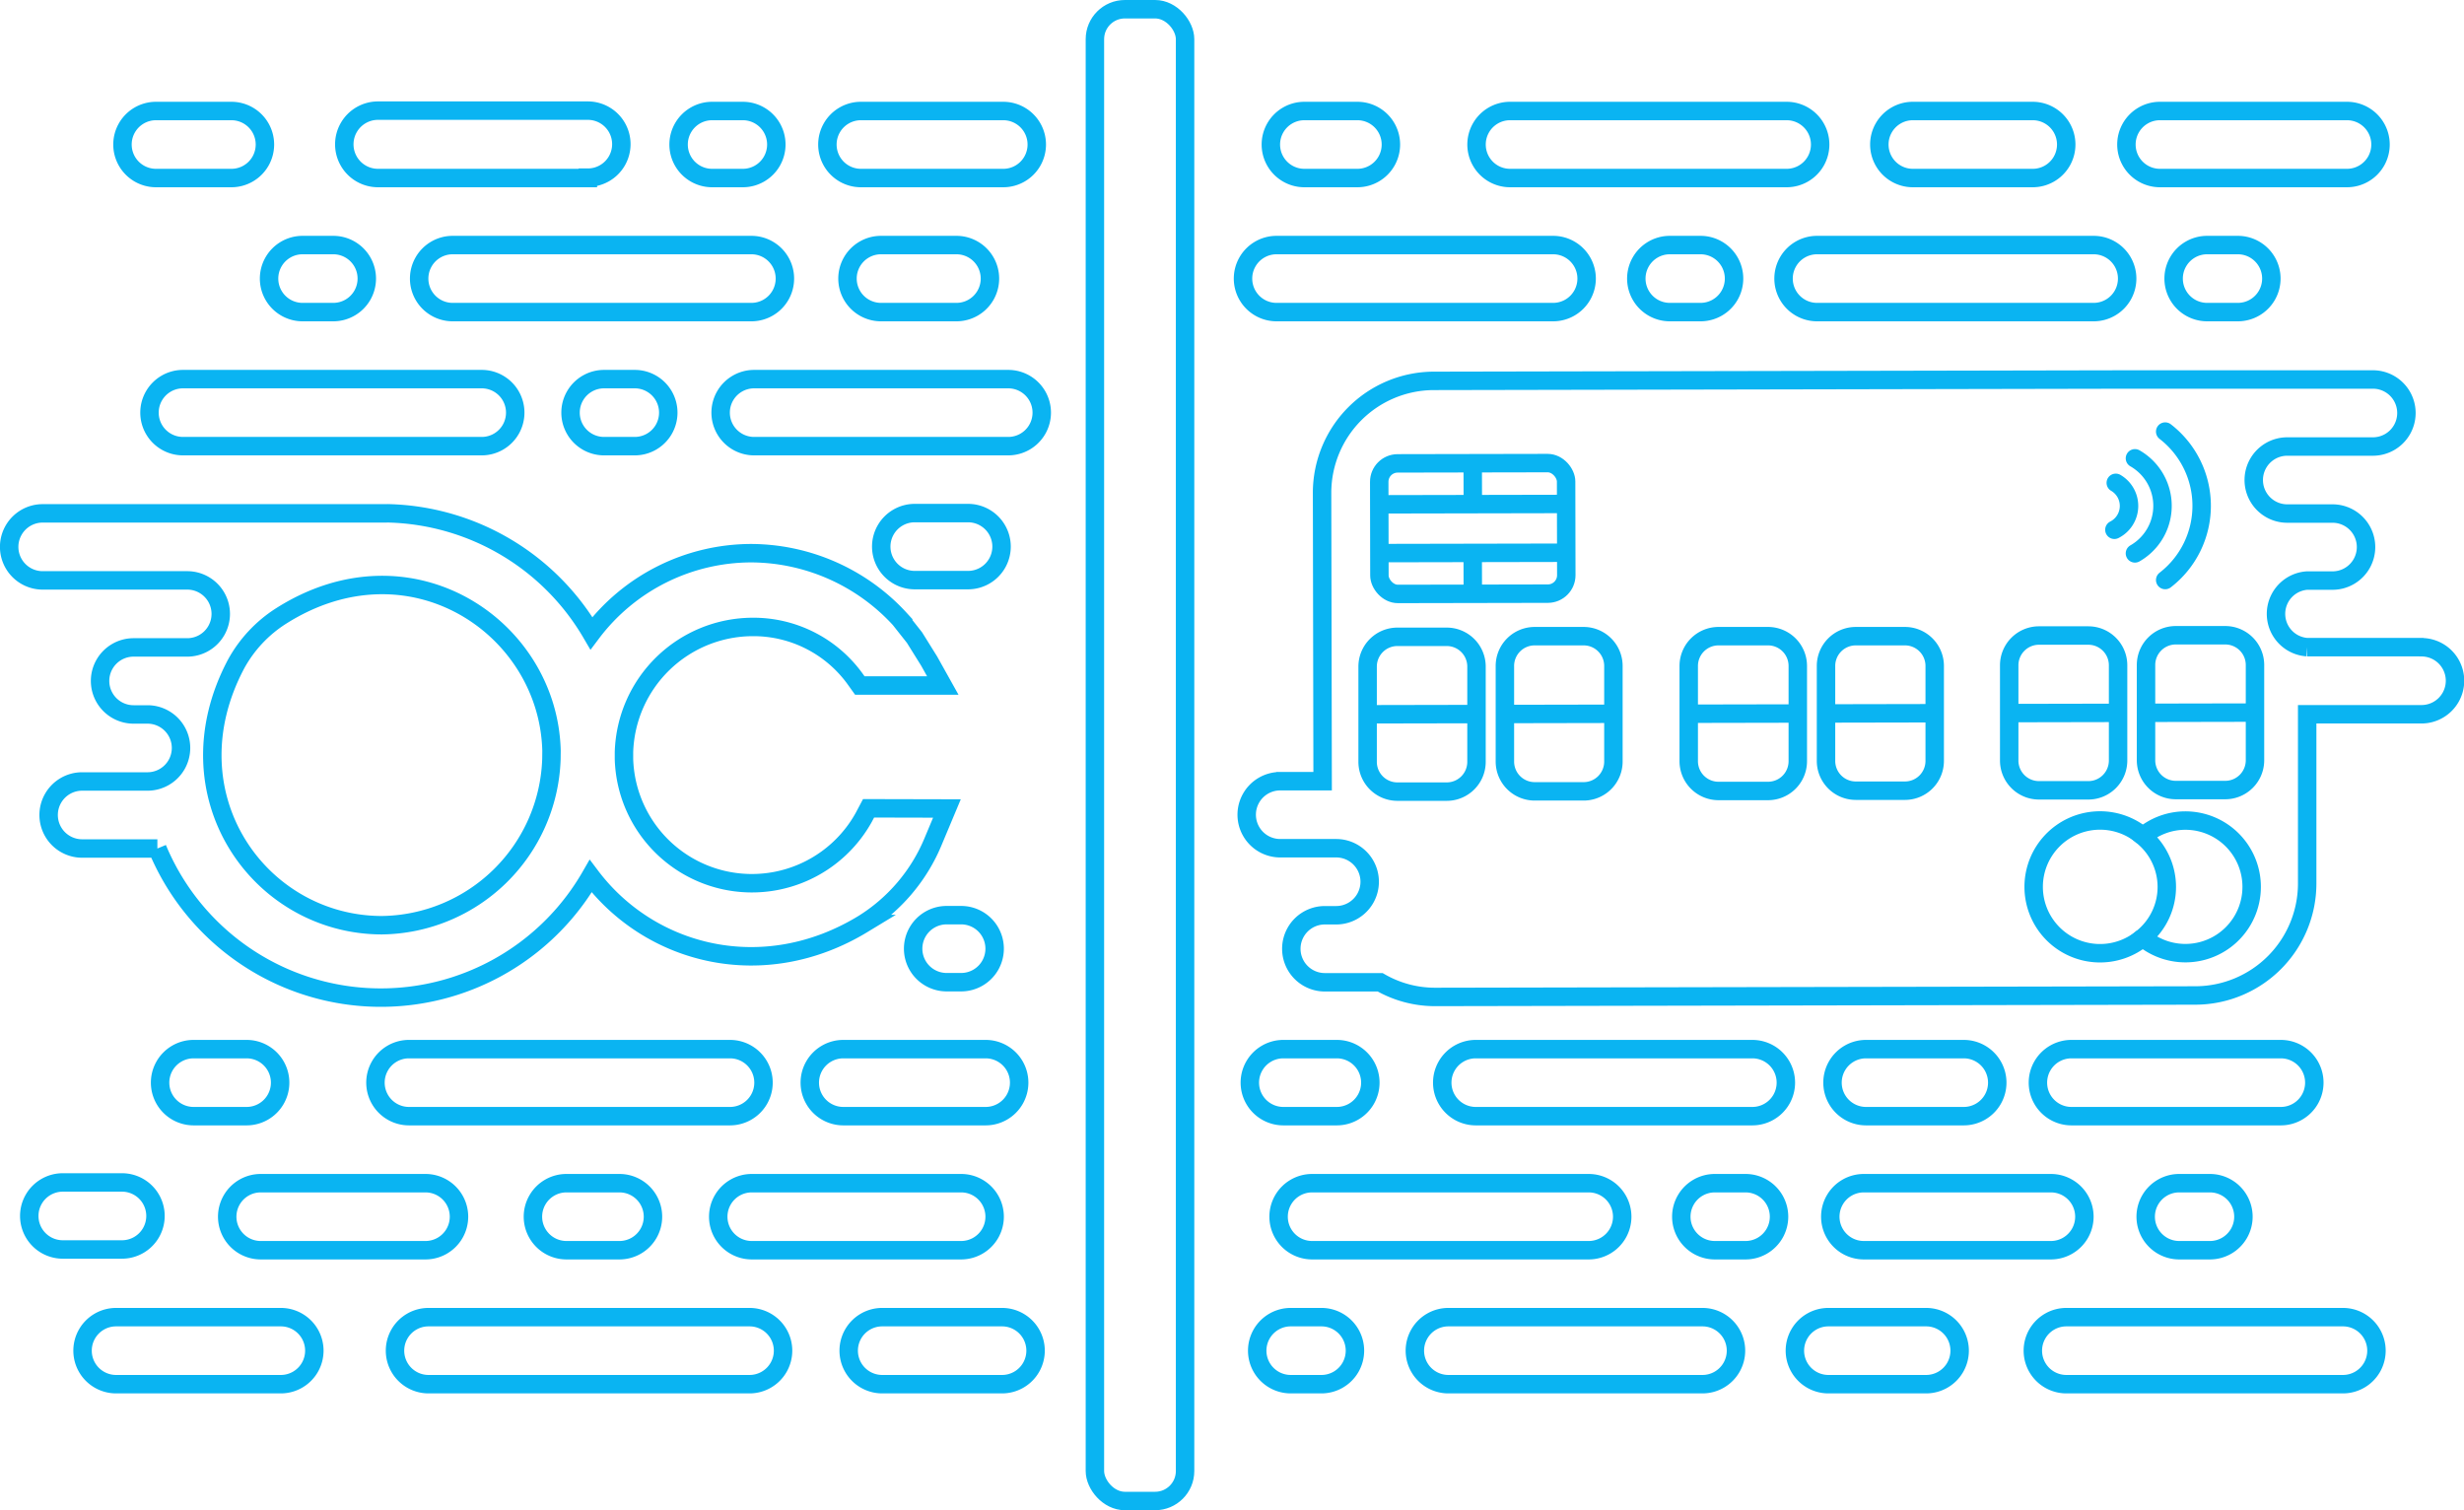<svg xmlns="http://www.w3.org/2000/svg" viewBox="0 0 267.26 163.8"><defs><style>.cls-1,.cls-2{fill:none;stroke:#0ab4f2;stroke-width:2px;}.cls-1{stroke-miterlimit:10;}.cls-2{stroke-linecap:round;stroke-linejoin:round;}</style></defs><title>Монтажная область 7</title><path class="cls-1" d="M262.63,70.19h-6.44l-5.69,0h-.28a3.62,3.62,0,0,1,0-7.22h0l.23,0H253a3.63,3.63,0,0,0,0-7.27h-4.91a3.63,3.63,0,0,1,0-7.27h9.29a3.63,3.63,0,0,0,0-7.27H231.05l-75.57.15A12.15,12.15,0,0,0,143.4,53.42l.06,31.31h-4.6a3.63,3.63,0,0,0,0,7.27h6.07a3.63,3.63,0,0,1,0,7.27H143.7a3.63,3.63,0,0,0,0,7.27h6a11.94,11.94,0,0,0,5.9,1.59l82.56-.16a12.15,12.15,0,0,0,12.09-12.14l0-18.36h12.4a3.63,3.63,0,1,0,0-7.27Z"/><g id="white_icon" data-name="white icon"><rect class="cls-1" x="149.61" y="50.24" width="20.27" height="14.16" rx="2" ry="2" transform="translate(-0.11 0.31) rotate(-0.11)"/><line class="cls-1" x1="169.87" y1="54.66" x2="149.6" y2="54.7"/><line class="cls-1" x1="149.61" y1="59.99" x2="169.88" y2="59.95"/><line class="cls-1" x1="159.75" y1="54.28" x2="159.74" y2="50.25"/><line class="cls-1" x1="159.75" y1="64.41" x2="159.74" y2="60.37"/><path class="cls-2" d="M229.49,52.37a2.9,2.9,0,0,1-.15,5.09"/><path class="cls-2" d="M234.85,46.81a10.17,10.17,0,0,1,0,16.1"/><path class="cls-2" d="M231.57,49.71a5.94,5.94,0,0,1,0,10.31"/><line class="cls-1" x1="149.13" y1="77.47" x2="159.34" y2="77.45"/><path class="cls-1" d="M191.76,85.79H186.4a3.23,3.23,0,0,1-3.23-3.22l0-10.34A3.23,3.23,0,0,1,186.37,69h5.36A3.23,3.23,0,0,1,195,72.21l0,10.34A3.23,3.23,0,0,1,191.76,85.79Z"/><path class="cls-1" d="M206.65,85.76h-5.36a3.23,3.23,0,0,1-3.23-3.22l0-10.34A3.23,3.23,0,0,1,201.26,69h5.36a3.23,3.23,0,0,1,3.23,3.22l0,10.34A3.23,3.23,0,0,1,206.65,85.76Z"/><line class="cls-1" x1="183.96" y1="77.41" x2="194.16" y2="77.39"/><line class="cls-1" x1="198.85" y1="77.38" x2="209.05" y2="77.36"/><path class="cls-1" d="M226.52,85.72h-5.36a3.23,3.23,0,0,1-3.23-3.22l0-10.34a3.23,3.23,0,0,1,3.22-3.23h5.36a3.23,3.23,0,0,1,3.23,3.22l0,10.34A3.23,3.23,0,0,1,226.52,85.72Z"/><path class="cls-2" d="M241.41,85.69H236a3.23,3.23,0,0,1-3.23-3.22l0-10.34A3.23,3.23,0,0,1,236,68.9h5.36a3.23,3.23,0,0,1,3.23,3.22l0,10.34A3.23,3.23,0,0,1,241.41,85.69Z"/><line class="cls-1" x1="218.72" y1="77.34" x2="228.92" y2="77.32"/><line class="cls-1" x1="243.81" y1="77.29" x2="233.61" y2="77.31"/><path class="cls-1" d="M156.93,85.86h-5.36a3.23,3.23,0,0,1-3.23-3.22l0-10.34a3.23,3.23,0,0,1,3.22-3.23h5.36a3.23,3.23,0,0,1,3.23,3.22l0,10.34A3.23,3.23,0,0,1,156.93,85.86Z"/><path class="cls-1" d="M171.82,85.83h-5.36a3.23,3.23,0,0,1-3.23-3.22l0-10.34A3.23,3.23,0,0,1,166.43,69h5.36A3.23,3.23,0,0,1,175,72.25l0,10.34A3.23,3.23,0,0,1,171.82,85.83Z"/><line class="cls-1" x1="164.02" y1="77.44" x2="174.23" y2="77.42"/><path class="cls-1" d="M237,89a7.13,7.13,0,0,0-4.58,1.7,7.11,7.11,0,0,1,0,11A7.19,7.19,0,1,0,237,89Z"/><path class="cls-1" d="M232.43,90.69a7.2,7.2,0,1,0,0,11"/></g><path class="cls-1" d="M52.25,48.39H19.85a3.63,3.63,0,0,1,0-7.27h32.4a3.63,3.63,0,0,1,0,7.27Z"/><path class="cls-1" d="M109.35,48.39H81.8a3.63,3.63,0,0,1,0-7.27h27.56a3.63,3.63,0,1,1,0,7.27Z"/><path class="cls-1" d="M168.46,33.85h-30a3.63,3.63,0,0,1,0-7.27h30a3.63,3.63,0,0,1,0,7.27Z"/><path class="cls-1" d="M184.45,33.85h-3.33a3.63,3.63,0,0,1,0-7.27h3.33a3.63,3.63,0,0,1,0,7.27Z"/><path class="cls-1" d="M242.73,33.85H239.4a3.63,3.63,0,0,1,0-7.27h3.33a3.63,3.63,0,0,1,0,7.27Z"/><path class="cls-1" d="M227.09,33.85h-30a3.63,3.63,0,0,1,0-7.27h30a3.63,3.63,0,0,1,0,7.27Z"/><path class="cls-1" d="M147.23,19.31h-5.75a3.63,3.63,0,0,1,0-7.27h5.75a3.63,3.63,0,0,1,0,7.27Z"/><path class="cls-1" d="M193.79,19.31h-30a3.63,3.63,0,0,1,0-7.27h30a3.63,3.63,0,0,1,0,7.27Z"/><path class="cls-1" d="M220.48,19.31h-13a3.63,3.63,0,0,1,0-7.27h13a3.63,3.63,0,0,1,0,7.27Z"/><path class="cls-1" d="M254.57,19.31H234.28a3.63,3.63,0,0,1,0-7.27h20.29a3.63,3.63,0,0,1,0,7.27Z"/><path class="cls-1" d="M68.85,48.39H65.52a3.63,3.63,0,0,1,0-7.27h3.33a3.63,3.63,0,0,1,0,7.27Z"/><path class="cls-1" d="M81.5,33.85H49.1a3.63,3.63,0,1,1,0-7.27H81.5a3.63,3.63,0,0,1,0,7.27Z"/><path class="cls-1" d="M103.74,33.85H95.56a3.63,3.63,0,1,1,0-7.27h8.18a3.63,3.63,0,0,1,0,7.27Z"/><path class="cls-1" d="M36.15,33.85H32.82a3.63,3.63,0,0,1,0-7.27h3.33a3.63,3.63,0,0,1,0,7.27Z"/><path class="cls-1" d="M108.83,19.31H93.38a3.63,3.63,0,0,1,0-7.27h15.44a3.63,3.63,0,0,1,0,7.27Z"/><path class="cls-1" d="M63.76,19.31H41A3.63,3.63,0,0,1,41,12H63.76a3.63,3.63,0,1,1,0,7.27Z"/><path class="cls-1" d="M80.57,19.31H77.24a3.63,3.63,0,1,1,0-7.27h3.33a3.63,3.63,0,1,1,0,7.27Z"/><path class="cls-1" d="M25.1,19.31H16.92a3.63,3.63,0,0,1,0-7.27H25.1a3.63,3.63,0,0,1,0,7.27Z"/><path class="cls-1" d="M94.21,87.67l-.53,1a13.88,13.88,0,0,1-26-6.35v-.74A14,14,0,0,1,81.61,68a13.6,13.6,0,0,1,11.12,5.61l.53.74h9l-1.48-2.65-1.59-2.55-1.58-2A22,22,0,0,0,81.51,60a21.71,21.71,0,0,0-17.36,8.68,26.28,26.28,0,0,0-21.87-13,3.56,3.56,0,0,0-.4,0H4.63a3.63,3.63,0,1,0,0,7.27H20.31a3.63,3.63,0,0,1,0,7.27H14.49a3.63,3.63,0,1,0,0,7.27H16a3.63,3.63,0,0,1,0,7.27H8.91a3.63,3.63,0,1,0,0,7.27h8.16a26.25,26.25,0,0,0,47,3c6.46,8.57,18.73,11.75,29.53,5.19a19.15,19.15,0,0,0,7.63-9l1.48-3.53Zm-34.4-5.32a18.63,18.63,0,0,1-18.42,18C28.05,100.31,18.1,86.13,25.62,72a14.32,14.32,0,0,1,4.87-5.19c14-8.88,29,1.18,29.33,14.62Z"/><path class="cls-1" d="M105,62.92H99.22a3.63,3.63,0,0,1,0-7.27H105a3.63,3.63,0,1,1,0,7.27Z"/><path class="cls-1" d="M104.25,106.53h-1.57a3.63,3.63,0,0,1,0-7.27h1.57a3.63,3.63,0,0,1,0,7.27Z"/><path class="cls-1" d="M13.23,135.52H6.81a3.63,3.63,0,1,1,0-7.27h6.42a3.63,3.63,0,1,1,0,7.27Z"/><path class="cls-1" d="M106.92,121.06H91.47a3.63,3.63,0,1,1,0-7.27h15.44a3.63,3.63,0,0,1,0,7.27Z"/><path class="cls-1" d="M145,121.06H139.2a3.63,3.63,0,1,1,0-7.27H145a3.63,3.63,0,0,1,0,7.27Z"/><path class="cls-1" d="M190.07,121.06h-30a3.63,3.63,0,1,1,0-7.27h30a3.63,3.63,0,0,1,0,7.27Z"/><path class="cls-1" d="M213,121.06h-10.6a3.63,3.63,0,1,1,0-7.27H213a3.63,3.63,0,0,1,0,7.27Z"/><path class="cls-1" d="M247.39,121.06H224.68a3.63,3.63,0,1,1,0-7.27h22.71a3.63,3.63,0,0,1,0,7.27Z"/><path class="cls-1" d="M172.32,135.6h-30a3.63,3.63,0,0,1,0-7.27h30a3.63,3.63,0,1,1,0,7.27Z"/><path class="cls-1" d="M189.3,135.6H186a3.63,3.63,0,0,1,0-7.27h3.33a3.63,3.63,0,0,1,0,7.27Z"/><path class="cls-1" d="M222.44,135.6H202.16a3.63,3.63,0,0,1,0-7.27h20.29a3.63,3.63,0,0,1,0,7.27Z"/><path class="cls-1" d="M239.7,135.6h-3.33a3.63,3.63,0,0,1,0-7.27h3.33a3.63,3.63,0,0,1,0,7.27Z"/><path class="cls-1" d="M143.38,150.13H140a3.63,3.63,0,1,1,0-7.27h3.33a3.63,3.63,0,0,1,0,7.27Z"/><path class="cls-1" d="M184.66,150.13H157.1a3.63,3.63,0,1,1,0-7.27h27.56a3.63,3.63,0,0,1,0,7.27Z"/><path class="cls-1" d="M208.92,150.13h-10.6a3.63,3.63,0,1,1,0-7.27h10.6a3.63,3.63,0,0,1,0,7.27Z"/><path class="cls-1" d="M254.13,150.13h-30a3.63,3.63,0,1,1,0-7.27h30a3.63,3.63,0,1,1,0,7.27Z"/><path class="cls-1" d="M26.76,121.06H21a3.63,3.63,0,1,1,0-7.27h5.75a3.63,3.63,0,1,1,0,7.27Z"/><path class="cls-1" d="M79.18,121.06H44.36a3.63,3.63,0,1,1,0-7.27H79.18a3.63,3.63,0,1,1,0,7.27Z"/><path class="cls-1" d="M104.25,135.6H81.54a3.63,3.63,0,0,1,0-7.27h22.71a3.63,3.63,0,1,1,0,7.27Z"/><path class="cls-1" d="M46.15,135.6H28.28a3.63,3.63,0,1,1,0-7.27H46.15a3.63,3.63,0,1,1,0,7.27Z"/><path class="cls-1" d="M67.19,135.6H61.44a3.63,3.63,0,0,1,0-7.27h5.75a3.63,3.63,0,1,1,0,7.27Z"/><path class="cls-1" d="M81.3,150.13H46.48a3.63,3.63,0,1,1,0-7.27H81.3a3.63,3.63,0,1,1,0,7.27Z"/><path class="cls-1" d="M30.46,150.13H12.59a3.63,3.63,0,1,1,0-7.27H30.46a3.63,3.63,0,1,1,0,7.27Z"/><path class="cls-1" d="M108.69,150.13h-13a3.63,3.63,0,1,1,0-7.27h13a3.63,3.63,0,0,1,0,7.27Z"/><rect class="cls-1" x="118.76" y="1" width="9.78" height="161.8" rx="3.25" ry="3.25"/></svg>